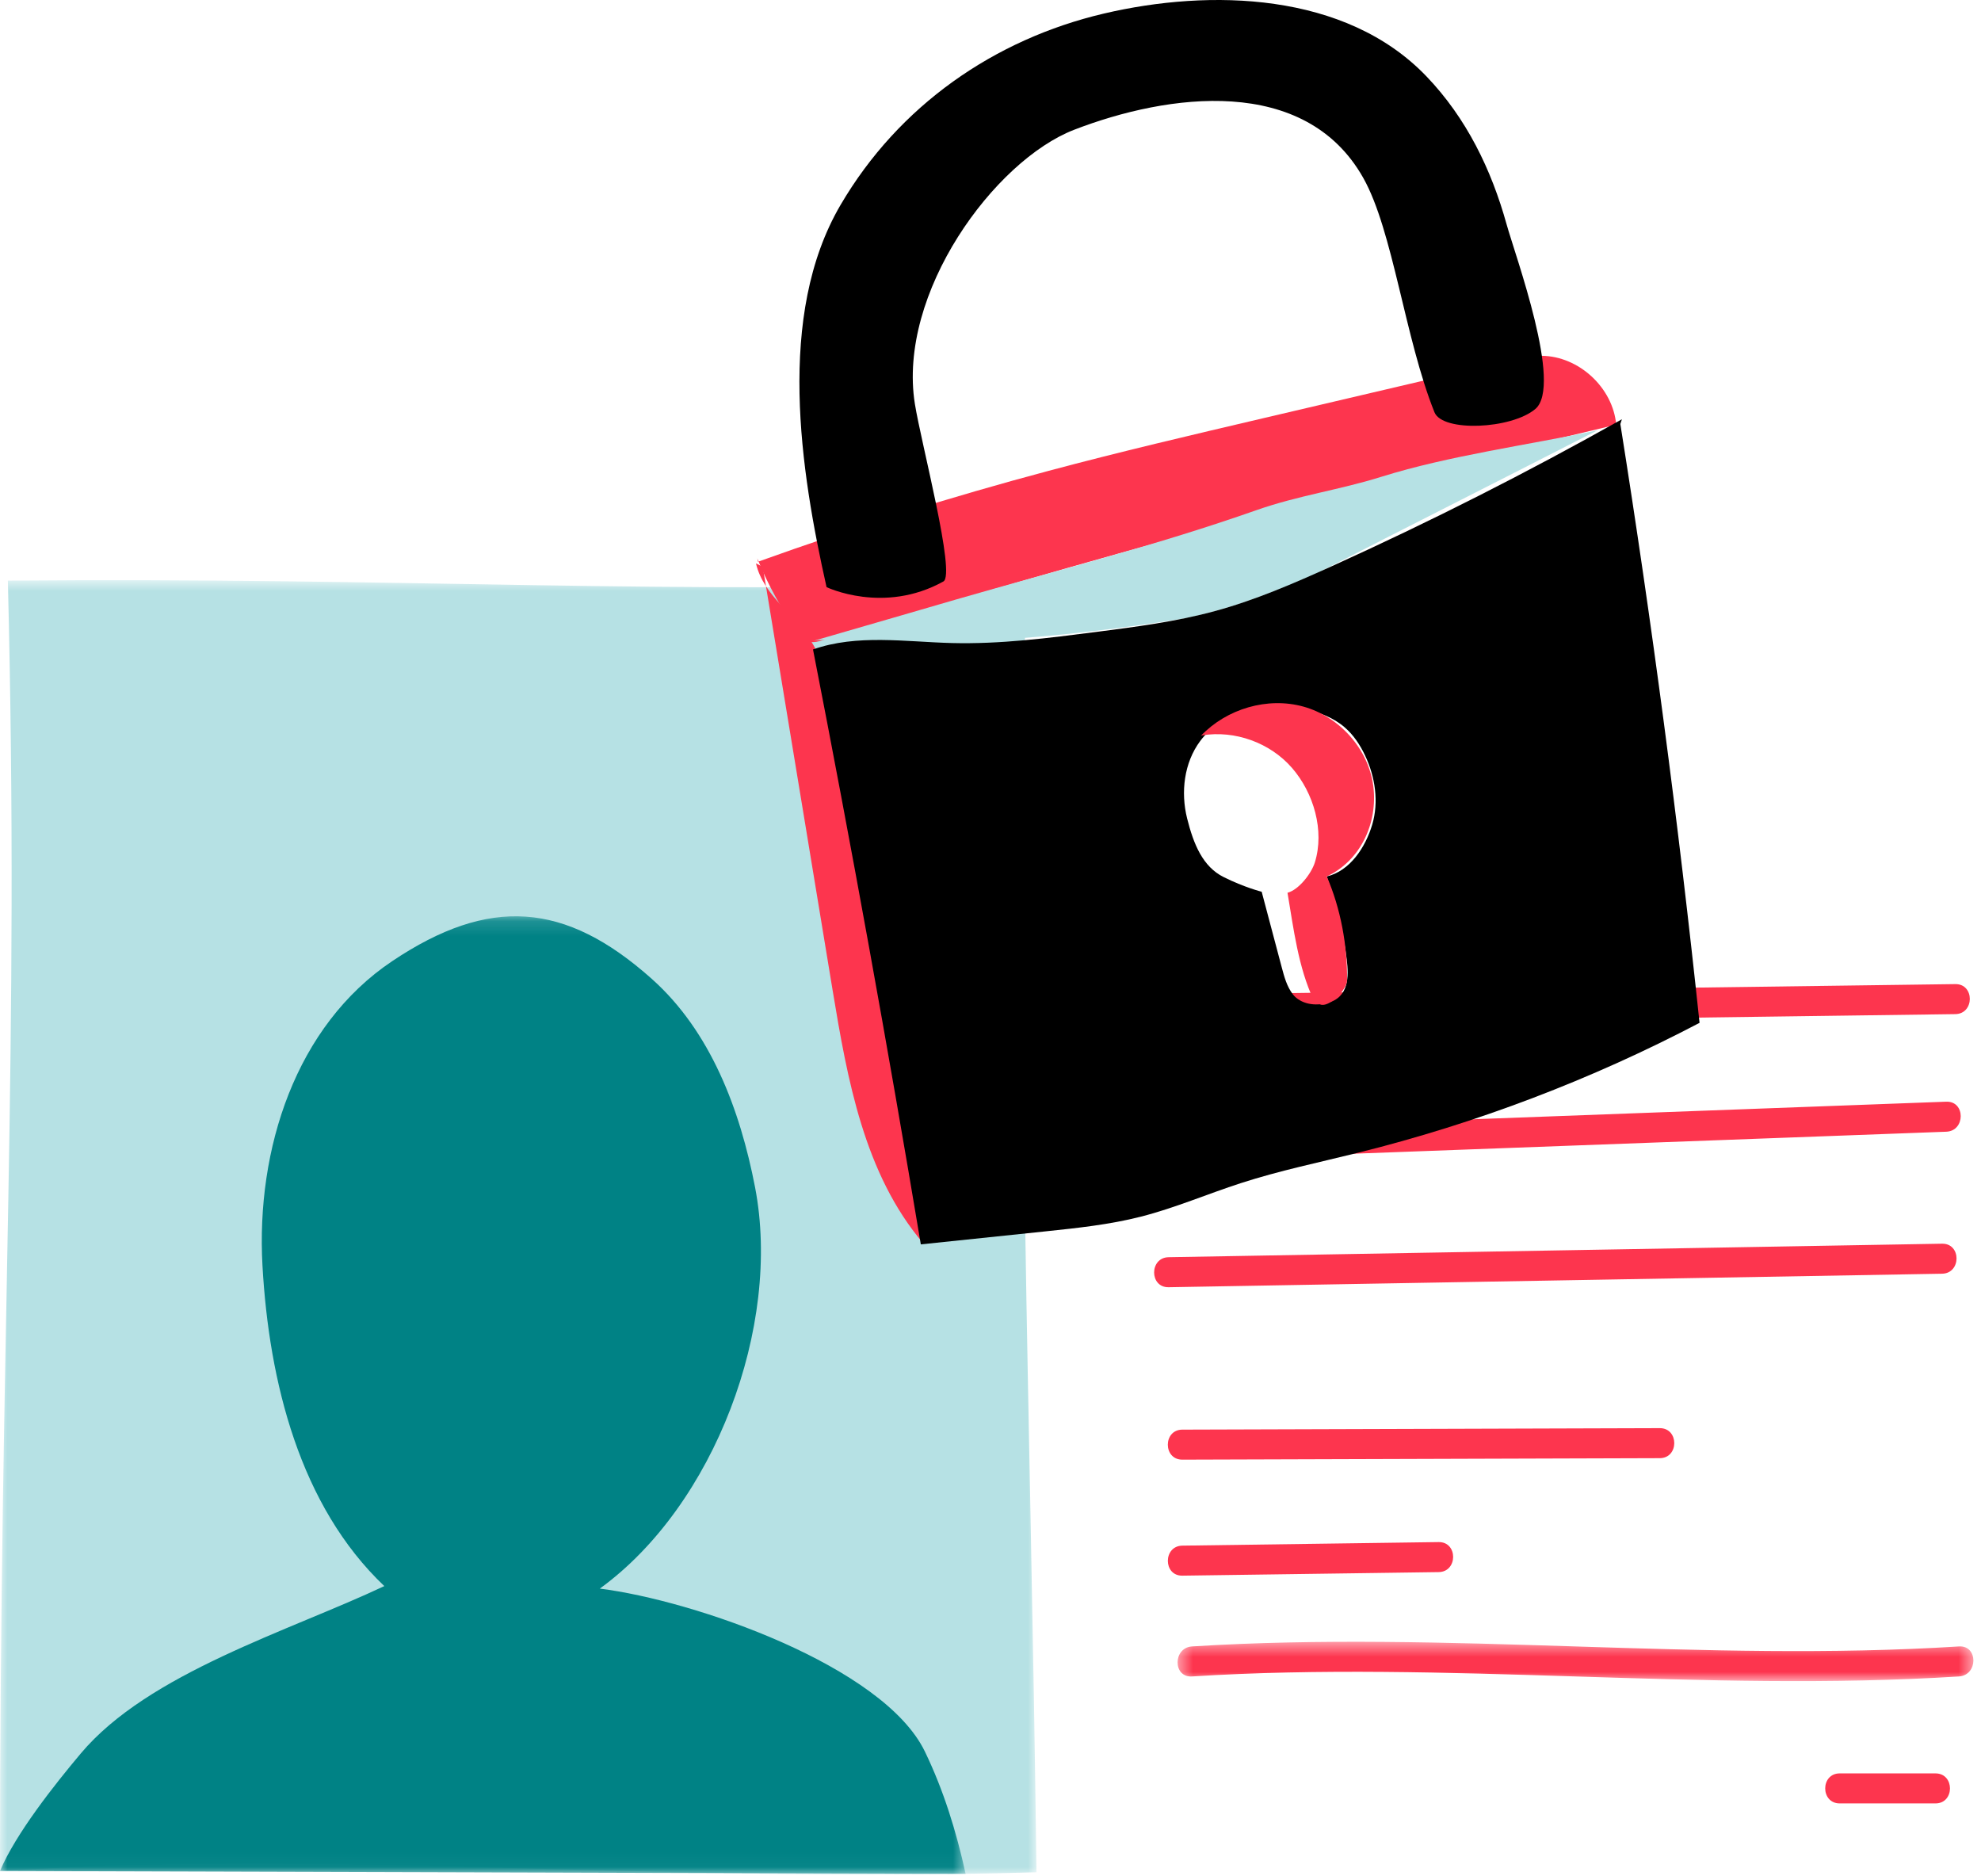 <?xml version="1.0" encoding="UTF-8"?>
<svg width="132px" height="125px" viewBox="0 0 132 125" version="1.1" xmlns="http://www.w3.org/2000/svg" xmlns:xlink="http://www.w3.org/1999/xlink">
    <!-- Generator: Sketch 50.2 (55047) - http://www.bohemiancoding.com/sketch -->
    <title>Group</title>
    <desc>Created with Sketch.</desc>
    <defs>
        <polygon id="path-1" points="0 0.771 69.066 0.771 69.066 87 0 87"></polygon>
        <polygon id="path-3" points="0 0.163 64.343 0.163 64.343 63.956 0 63.956"></polygon>
        <polygon id="path-5" points="0.466 0.495 53.493 0.495 53.493 3.116 0.466 3.116"></polygon>
    </defs>
    <g id="boite-de-réception" stroke="none" stroke-width="1" fill="none" fill-rule="evenodd">
        <g id="ECRAN-ACCUEIL-FINAL-Copy-37" transform="translate(-654, -3208)">
            <g id="Group" transform="translate(654, 3207)">
                <g id="Group-7" transform="translate(0, 38.879)">
                    <g id="Group-3">
                        <mask id="mask-2" fill="white">
                            <use xlink:href="#path-1"></use>
                        </mask>
                        <g id="Clip-2"></g>
                        <path d="M-0.001,86.766 C-0.001,50.324 1.31,32.268 0.524,0.802 C26.677,0.568 44.965,1.794 68.359,0.934 C67.71,33.474 68.641,53.709 69.066,86.852 C43.094,87.574 22.595,85.347 -0.001,86.766" id="Fill-1" fill="#B6E1E4" mask="url(#mask-2)"></path>
                    </g>
                    <g id="Group-6" transform="translate(0, 23)">
                        <mask id="mask-4" fill="white">
                            <use xlink:href="#path-3"></use>
                        </mask>
                        <g id="Clip-5"></g>
                        <path d="M64.343,63.956 C63.725,61.146 62.882,58.404 61.63,55.812 C58.874,50.108 46.252,45.736 39.966,44.953 C47.604,39.413 52.101,27.48 50.312,18.216 C49.315,13.053 47.357,7.834 43.432,4.334 C37.642,-0.829 32.588,-1.168 26.142,3.146 C19.695,7.461 17.057,15.685 17.489,23.43 C17.922,31.175 19.982,39.445 25.608,44.785 C19.267,47.78 9.89,50.571 5.379,55.94 C3.645,58.004 1.052,61.268 -0.001,63.766 L64.343,63.956 Z" id="Fill-4" fill="#008285" mask="url(#mask-4)"></path>
                    </g>
                </g>
                <g id="Group-35" transform="translate(50, 0.879)">
                    <path d="M27.868,85.875 C45.047,85.575 62.225,85.275 79.404,84.975 C80.69,84.952 80.694,82.952 79.404,82.975 C62.225,83.275 45.047,83.575 27.868,83.875 C26.583,83.897 26.579,85.897 27.868,85.875" id="Fill-8" fill="#FD354E"></path>
                    <path d="M28.801,77.403 C45.762,76.774 62.723,76.145 79.684,75.515 C80.967,75.468 80.974,73.467 79.684,73.515 C62.723,74.145 45.762,74.774 28.801,75.403 C27.518,75.451 27.511,77.451 28.801,77.403" id="Fill-10" fill="#FD354E"></path>
                    <path d="M27.903,68.387 L80.289,67.681 C81.574,67.663 81.578,65.663 80.289,65.681 L27.903,66.387 C26.617,66.404 26.614,68.405 27.903,68.387" id="Fill-12" fill="#FD354E"></path>
                    <path d="M28.782,97.362 C39.386,97.329 49.991,97.296 60.595,97.263 C61.883,97.259 61.885,95.259 60.595,95.263 C49.991,95.296 39.386,95.329 28.782,95.362 C27.495,95.366 27.493,97.366 28.782,97.362" id="Fill-14" fill="#FD354E"></path>
                    <path d="M28.783,105.09 C34.476,105.011 40.169,104.932 45.862,104.853 C47.147,104.836 47.151,102.836 45.862,102.853 C40.169,102.932 34.476,103.011 28.783,103.09 C27.498,103.108 27.494,105.108 28.783,105.09" id="Fill-16" fill="#FD354E"></path>
                    <g id="Group-20" transform="translate(28, 109)">
                        <mask id="mask-6" fill="white">
                            <use xlink:href="#path-5"></use>
                        </mask>
                        <g id="Clip-19"></g>
                        <path d="M1.428,2.805 C18.458,1.73 35.499,3.881 52.531,2.805 C53.809,2.724 53.818,0.724 52.531,0.805 C35.499,1.881 18.458,-0.27 1.428,0.805 C0.15,0.886 0.14,2.887 1.428,2.805" id="Fill-18" fill="#FD354E" mask="url(#mask-6)"></path>
                    </g>
                    <path d="M72.585,120.263 L78.967,120.263 C80.254,120.263 80.256,118.263 78.967,118.263 L72.585,118.263 C71.298,118.263 71.296,120.263 72.585,120.263" id="Fill-21" fill="#FD354E"></path>
                    <path d="M0.826,37.881 C2.377,47.281 3.928,56.68 5.478,66.08 C6.464,72.05 7.593,78.343 11.518,82.948 C9.441,70.899 7.364,58.849 5.287,46.8 C5.068,45.53 4.84,44.232 4.209,43.108 C3.111,41.152 0.868,39.843 0.374,37.654" id="Fill-23" fill="#FD354E"></path>
                    <path d="M0.505,37.544 C6.872,35.253 13.337,33.232 19.876,31.487 C24.621,30.22 29.405,29.099 34.188,27.978 C39.583,26.713 44.98,25.448 50.375,24.184 C51.15,24.002 51.933,23.819 52.728,23.825 C55.199,23.844 57.479,25.95 57.692,28.413 C39.94,32.635 22.32,37.42 4.87,42.757 C4.494,42.872 4.074,42.985 3.721,42.813 C3.494,42.702 3.336,42.493 3.19,42.288 C2.087,40.748 1.169,39.077 0.46,37.321" id="Fill-25" fill="#FD354E"></path>
                    <path d="M4.158,42.829 C5.582,42.419 12.148,43.962 28.612,41.368 C30.065,41.139 32.325,40.47 33.703,39.955 C35.022,39.463 36.611,38.897 37.864,38.255 C44.149,35.036 50.161,32.007 56.445,28.787 C51.801,29.773 46.569,30.468 42.038,31.886 C39.217,32.768 36.508,33.128 33.719,34.108 C27.023,36.461 20.559,38.084 13.739,40.049 C10.785,40.9 9.883,41.18 4.158,42.829" id="Fill-27" fill="#B6E1E4"></path>
                    <path d="M41.434,55.061 C40.981,56.579 39.948,58.147 38.406,58.51 C39.044,60.39 39.498,62.077 39.739,64.048 C39.875,65.167 39.892,66.577 38.434,66.942 C37.361,67.21 36.535,66.867 36.141,66.353 C35.747,65.838 35.573,65.194 35.407,64.568 C34.961,62.888 34.516,61.208 34.07,59.529 C34.07,59.529 32.912,59.239 31.532,58.549 C30.152,57.859 29.535,56.382 29.1,54.638 C28.665,52.893 28.897,50.933 29.971,49.49 C31.497,47.44 34.408,46.833 36.909,47.357 C37.879,47.561 38.839,47.921 39.591,48.567 C40.182,49.073 40.622,49.737 40.955,50.44 C41.634,51.871 41.886,53.543 41.434,55.061 M57.968,28.367 L58.072,28.052 C51.773,31.596 45.319,34.865 38.735,37.845 C36.193,38.996 33.62,40.108 30.927,40.838 C28.36,41.534 25.712,41.876 23.075,42.216 C19.871,42.629 16.651,43.043 13.42,42.96 C10.315,42.88 7.103,42.354 4.173,43.387 C6.749,56.564 9.144,69.777 11.357,83.02 C14.112,82.732 16.867,82.445 19.622,82.158 C21.772,81.933 23.931,81.707 26.026,81.172 C28.296,80.593 30.458,79.659 32.687,78.938 C35.245,78.11 37.882,77.564 40.492,76.916 C48.386,74.956 56.043,72.043 63.246,68.262 C61.837,54.921 60.077,41.616 57.968,28.367" id="Fill-29" fill="#000000"></path>
                    <path d="M30.097,49.111 C32.285,48.754 34.631,49.601 36.086,51.274 C37.541,52.946 38.269,55.461 37.612,57.578 C37.383,58.315 36.537,59.403 35.79,59.596 C36.196,61.994 36.503,64.555 37.538,66.756 C37.641,66.973 37.747,66.944 37.969,67.035 C38.549,67.275 39.753,66.061 39.759,65.433 C39.783,63.099 39.335,60.651 38.406,58.509 C40.66,57.46 41.824,54.949 41.506,52.483 C41.19,50.016 39.251,47.862 36.856,47.196 C34.46,46.53 31.74,47.337 30.023,49.137" id="Fill-31" fill="#FD354E"></path>
                    <path d="M5.076,39.235 C3.335,31.482 1.705,21.126 6.003,13.783 C9.89,7.143 16.27,2.735 23.551,1.025 C30.62,-0.635 39.656,-0.419 45.047,5.206 C47.716,7.99 49.373,11.411 50.39,15.068 C50.977,17.178 54.152,25.821 52.299,27.372 C50.693,28.716 46.117,28.918 45.583,27.586 C43.604,22.65 42.824,15.502 40.841,11.978 C36.967,5.093 27.828,6.35 21.573,8.766 C16.263,10.818 9.779,19.65 10.962,27.035 C11.382,29.658 13.7,38.392 12.862,38.857 C8.882,41.068 5.076,39.235 5.076,39.235" id="Fill-33" fill="#000000"></path>
                </g>
            </g>
        </g>
    </g>
</svg>